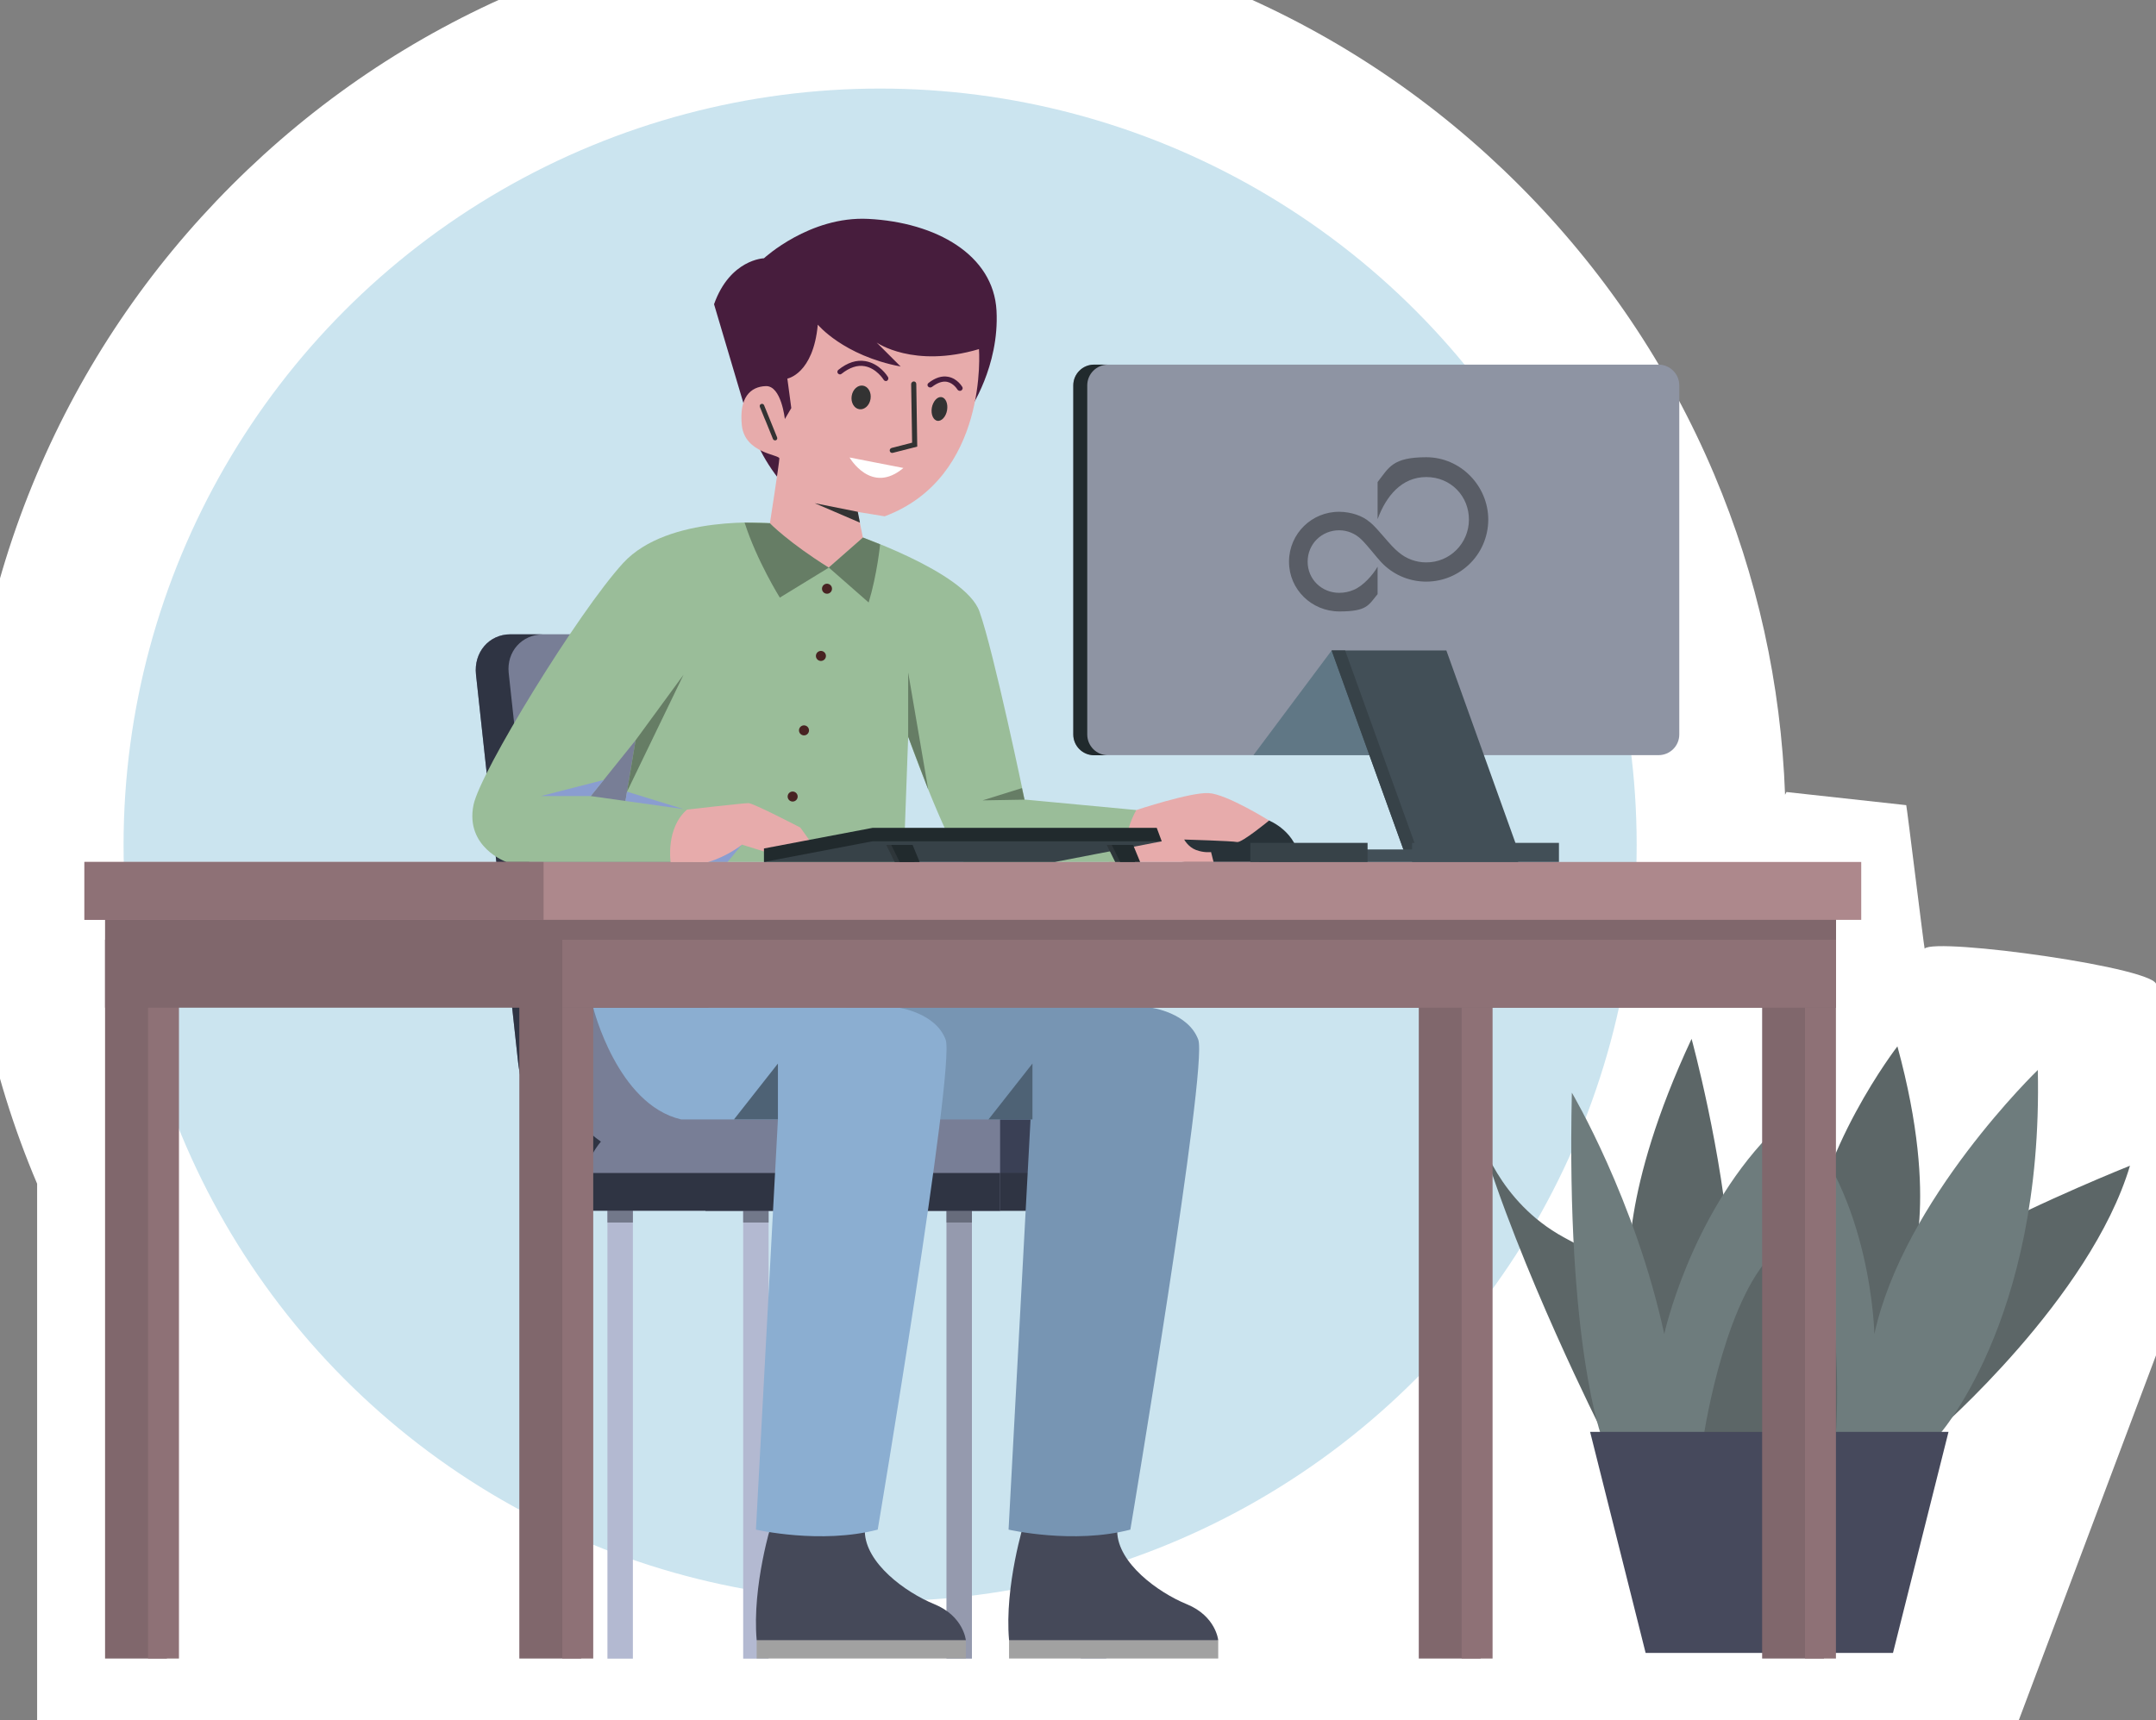 <?xml version="1.0" encoding="UTF-8"?>
<svg id="Layer_1" xmlns="http://www.w3.org/2000/svg" version="1.1" xmlns:a="http://ns.adobe.com/AdobeSVGViewerExtensions/3.0/" xmlns:graph="http://ns.adobe.com/Graphs/1.0/" xmlns:i="http://ns.adobe.com/AdobeIllustrator/10.0/" xmlns:x="http://ns.adobe.com/Extensibility/1.0/" xmlns:xlink="http://www.w3.org/1999/xlink" viewBox="0 0 1805.9 1441.4">
  <rect x="0" y="0" width="1805.9" height="1441.4" fill="#808080" stroke="none"/>
  <!-- Generator: Adobe Illustrator 29.4.0, SVG Export Plug-In . SVG Version: 2.1.0 Build 2)  -->
  <defs>
    <style>
      .st0 {
        fill: #9feeeb;
      }

      .st1 {
        fill: #482322;
      }

      .st2 {
        fill: #424f57;
      }

      .st3 {
        fill: #2f3443;
      }

      .st4 {
        fill: #9abd99;
      }

      .st5 {
        fill: #4d515c;
        isolation: isolate;
        opacity: .3;
      }

      .st6 {
        fill: #5c6667;
      }

      .st7 {
        fill: #ad888c;
      }

      .st8 {
        fill: #fff;
      }

      .st9 {
        fill: #283238;
      }

      .st10 {
        fill: #e7abab;
      }

      .st11 {
        fill: #374248;
      }

      .st12 {
        fill: #46495c;
      }

      .st13 {
        fill: #212a2d;
      }

      .st14 {
        fill: #b3b9d1;
      }

      .st15 {
        fill: #3a4055;
      }

      .st16 {
        fill: #8e7176;
      }

      .st17 {
        fill: #cbe4ef;
      }

      .st18 {
        fill: #454959;
      }

      .st19 {
        fill: #6e7c7d;
      }

      .st20 {
        fill: #333;
      }

      .st21 {
        fill: #7795b3;
      }

      .st22 {
        fill: #72788a;
      }

      .st23 {
        fill: #8a9dd0;
      }

      .st24 {
        fill: #8e94a3;
      }

      .st25 {
        fill: #f4f4f4;
      }

      .st26 {
        fill: #99ba75;
      }

      .st27 {
        fill: #787e96;
      }

      .st28 {
        fill: #2e363a;
      }

      .st29 {
        fill: #667d65;
      }

      .st30 {
        fill: #8baed1;
      }

      .st31 {
        fill: #aed692;
      }

      .st32 {
        fill: #595d66;
      }

      .st33 {
        fill: #a1a1a1;
      }

      .st34 {
        fill: #607785;
      }

      .st35 {
        fill: #80676c;
      }

      .st36 {
        fill: #471d3d;
      }

      .st37 {
        fill: #4e6275;
      }
    </style>
  </defs>
  <path class="st8" d="M345.6,1512.8l1329.5-29.3,130.9-348.2v-309.7c5.4-14.2-184.9-40.4-193.9-30.8-.7-2.7-14.7-117.5-15.4-120.2l-100.3-11-1.2,2.3c-3.4-92.9-23.3-183.1-59.4-268.5-38.4-90.8-93.4-172.3-163.4-242.3-70-70-151.5-125-242.3-163.4-94.1-39.8-193.9-60-296.8-60s-202.8,20.2-296.8,60c-90.8,38.4-172.3,93.4-242.3,163.4S69.2,306.6,30.8,397.4c-39.8,94.1-60,193.9-60,296.8s20.6,204.1,60.3,297.6h0v524.8l92.9-3.8h179.8v-4.4l41.8,4.4Z"/>
  <g>
    <circle class="st17" cx="737.2" cy="707.9" r="633.7"/>
    <g id="Plant">
      <path class="st6" d="M1346,1201.2l61.1-21.3s48.5-38.6,42.1-126.8-32.3-182.7-32.3-182.7c-60.2,128.7-51.9,196.2-51.9,196.2l-55.1-29.9c-55.1-30-70.2-84.8-70.2-84.8,33.1,111.1,102.4,247.9,102.4,247.9l3.9,1.5h0Z"/>
      <path class="st6" d="M1617.9,1201.2l-61.1-21.3s-48.5-38.6-42.1-126.8,74.6-176.4,74.6-176.4c36.2,132.4,9.7,189.8,9.7,189.8l55.1-29.9c55.1-30,130-59.9,130-59.9-33.1,111.1-162.3,223-162.3,223l-3.9,1.5h0Z"/>
      <path class="st19" d="M1707,896.4s-112.6,108.7-137,221.4c0,0-2-115.4-68.5-184.7l-19.2,17.6c0,0-.2.2-.3.3,0,0-.2-.2-.3-.3v.6c-66.5,69.3-87.7,166.4-87.7,166.4-24.4-112.7-77.4-202.2-77.4-202.2-4.7,212.7,25.4,289.6,25.4,289.6l139.6,33h0c0,.1.3,0,.3,0h.3c0,0,0,0,0,0l139.6-33s89.8-96.1,85.1-308.8Z"/>
      <path class="st6" d="M1482.4,1244l55-36.4s11-136.6-28.6-181.4l-26.5,27c-.2.2-.3.3-.5.5-.2-.2-.3-.3-.5-.5v1c-39.5,44.8-55,153.4-55,153.4l55,36.4v.6l.5-.3.5.3v-.6Z"/>
      <polygon class="st12" points="1482.3 1199.7 1481.6 1199.7 1331.9 1199.7 1378.4 1384.9 1481.6 1384.9 1482.3 1384.9 1585.6 1384.9 1632.1 1199.7 1482.3 1199.7"/>
    </g>
    <polygon class="st26" points="528.8 720.9 464.3 720.9 454.8 586.1 538.3 586.1 528.8 720.9"/>
    <polygon class="st31" points="531.1 716.4 462 716.4 451.7 571.7 541.4 571.7 531.1 716.4"/>
    <polygon class="st26" points="540.7 581 541.4 571.7 451.7 571.7 452.4 581 540.7 581"/>
    <path class="st25" d="M547.2,575.5h-100.6v-4.6c0-4.6,3.7-8.4,8.4-8.4h83.8c4.6,0,8.4,3.7,8.4,8.4v4.6h0Z"/>
    <polygon class="st26" points="454.8 615.1 538.3 615.1 534.2 673.5 459 673.5 454.8 615.1"/>
    <ellipse class="st25" cx="496.9" cy="644.3" rx="18.4" ry="23"/>
    <g>
      <g>
        <path class="st27" d="M530,991.7s-85,0-96.3-104.2l-35-322.4c-2-18.6,10.9-33.7,28.8-33.7h131.9l50,460.3h-79.4Z"/>
        <path class="st3" d="M555.6,974.3s-85,0-95.8-100.2l-33.7-310.2c-1.9-17.9,11-32.4,28.9-32.4h-27.5c-17.9,0-30.8,15.1-28.8,33.7l35,322.4c11.3,104.2,96.3,104.2,96.3,104.2h79.4l-1.9-17.4h-51.9Z"/>
        <g>
          <rect class="st14" x="508.8" y="998.6" width="21.3" height="391.1"/>
          <rect class="st22" x="508.8" y="998.6" width="21.3" height="25.7"/>
        </g>
        <g>
          <rect class="st14" x="622.5" y="998.6" width="21.3" height="391.1"/>
          <rect class="st22" x="622.5" y="998.6" width="21.3" height="25.7"/>
        </g>
        <g>
          <rect class="st14" x="905.3" y="998.6" width="21.3" height="391.1"/>
          <rect class="st22" x="905.3" y="998.6" width="21.3" height="25.7"/>
        </g>
        <g>
          <rect class="st14" x="792.8" y="998.6" width="21.3" height="391.1"/>
          <rect class="st22" x="792.8" y="998.6" width="21.3" height="25.7"/>
        </g>
        <polygon class="st5" points="792.8 998.6 792.8 1024.3 792.8 1389.6 814.1 1389.6 814.1 1024.3 814.1 998.6 792.8 998.6"/>
        <path class="st15" d="M839.6,934.5h38.4c34.1,0,61.7,27.6,61.7,61.7v18.2h-348.8v-79.9h248.7,0Z"/>
        <path class="st3" d="M939.7,996.2v18.2h-348.8v-31.6h347.3c1,4.3,1.5,8.8,1.5,13.4Z"/>
      </g>
      <path class="st27" d="M589,934.5h-38.4c-34.1,0-61.7,27.6-61.7,61.7v18.2h348.8v-79.9h-248.7,0Z"/>
      <path class="st3" d="M488.9,996.2v18.2h348.8v-31.6h-347.3c-1,4.3-1.5,8.8-1.5,13.4Z"/>
    </g>
    <polygon class="st33" points="878.9 1349.7 845.2 1374.2 845.2 1389.6 1020.4 1389.6 1020.4 1374.2 878.9 1349.7"/>
    <path class="st18" d="M858,1275.1s-16.8,53.5-12.8,99.1h175.2s-1.9-20.1-26.3-30.1-57.7-34.5-58.3-60.8l-77.8-8.2Z"/>
    <polygon class="st33" points="667.6 1349.7 633.8 1374.2 633.8 1389.6 809 1389.6 809 1374.2 667.6 1349.7"/>
    <path class="st18" d="M646.6,1275.1s-16.8,53.5-12.8,99.1h175.2s-1.9-20.1-26.3-30.1c-24.5-10-57.7-34.5-58.3-60.8l-77.8-8.2h0Z"/>
    <path class="st21" d="M708.5,844.3s20.1,81.1,73.6,93.6h81.1l-18.4,343.7s54.3,12.5,102,0c0,0,65.2-388,56.9-410.5-8.4-22.6-39.3-26.8-39.3-26.8h-255.9,0Z"/>
    <path class="st30" d="M496.9,844.3s20.1,81.1,73.6,93.6h81.1l-18.4,343.7s54.3,12.5,102,0c0,0,65.2-388,56.9-410.5s-39.3-26.8-39.3-26.8h-255.9Z"/>
    <path class="st9" d="M968.9,717.2l13.4-16.3,80.7-13.4s24.2,9.6,25.5,34.7h-96.2l-23.4-5Z"/>
    <path class="st10" d="M936.3,689.6c2.1,0,15.5-10.9,15.5-10.9,0,0,45.6-15.1,60.6-14.2,15.1.8,50.6,23,50.6,23,0,0-23,18.9-26.8,18s-44.3-2.1-44.3-2.1c0,0,3.3,6.3,10,8.8s12.5,1.7,12.5,1.7l2.1,8.3h-87.4l7.2-32.6h0Z"/>
    <path class="st4" d="M670.8,442.1l-25.9-3.8s-85.3-7.5-122.9,33.4c-37.6,41-120,175.5-125.4,202.8-7.1,35.5,27.6,47.7,27.6,47.7h137.5s-.8-28,13.8-43.9l-80.7-11.3,37.6-46.8-17.1,102h241.6l3.8-104.9s30.9,86.5,46.4,104.9h133.4s.8-25.1,11.3-43.5l-93.6-8.8s-25.7-123.7-37.8-157.6-109.2-66.1-109.2-66.1l-40.4-4.1h0Z"/>
    <polygon class="st23" points="621.5 707.6 609.4 722.2 588.4 722.2 593 707.9 621.5 707.6"/>
    <path class="st36" d="M812.1,343.5s25.1-36.4,22.6-83.2-50.6-74-107.4-76.9c-49.1-2.5-87.4,33-87.4,33,0,0-28.4.8-41.8,38.5l31.4,105.8s8,23.5,25.9,44.3c10.9,12.6,52.3-17.1,52.3-17.1l104.4-44.4Z"/>
    <rect class="st35" x="88" y="787.4" width="51.8" height="602.2"/>
    <rect class="st16" x="124" y="787.4" width="25.9" height="602.2"/>
    <rect class="st35" x="435" y="787.4" width="51.8" height="602.2"/>
    <rect class="st16" x="471" y="787.4" width="25.9" height="602.2"/>
    <rect class="st35" x="1476" y="787.4" width="51.8" height="602.2"/>
    <rect class="st16" x="1511.9" y="787.4" width="25.9" height="602.2"/>
    <rect class="st35" x="1188.4" y="787.4" width="51.8" height="602.2"/>
    <rect class="st16" x="1224.3" y="787.4" width="25.9" height="602.2"/>
    <rect class="st35" x="88" y="759" width="1449.9" height="85.3"/>
    <rect class="st16" x="471" y="759" width="1066.9" height="85.3"/>
    <rect class="st35" x="471" y="759" width="1066.9" height="28.4"/>
    <rect class="st7" x="70.7" y="722.2" width="1488.3" height="48.5"/>
    <rect class="st16" x="70.7" y="722.2" width="384.6" height="48.5"/>
    <path class="st10" d="M561.7,722.2s-4.2-28.4,13.8-43.9c0,0,47.2-5.4,51.4-5.4s43.5,20.5,43.5,20.5l15.9,22.2h-39.3l-25.5-7.9s-11.7,9.6-28.4,14.6h-31.4Z"/>
    <polygon class="st11" points="639.9 722.2 883.6 722.2 973.1 704.9 963 697.6 725.1 697.6 647 715.5 639.9 722.2"/>
    <polygon class="st13" points="968.9 693.6 731 693.6 639.9 710.9 639.9 722.2 730.6 704.9 973.1 704.9 968.9 693.6"/>
    <polygon class="st28" points="742.3 707.9 760.3 707.9 766.1 722.2 749.4 722.2 742.3 707.9"/>
    <polygon class="st13" points="746.5 707.9 764.4 707.9 770.3 722.2 753.6 722.2 746.5 707.9"/>
    <polygon class="st28" points="927 707.9 945 707.9 950.8 722.2 934.1 722.2 927 707.9"/>
    <polygon class="st13" points="931.2 707.9 949.1 707.9 955 722.2 938.3 722.2 931.2 707.9"/>
    <g>
      <path class="st24" d="M1389.2,632.7h-472.8c-9.6,0-17.4-7.8-17.4-17.4v-292.4c0-9.6,7.8-17.4,17.4-17.4h472.8c9.6,0,17.4,7.8,17.4,17.4v292.5c0,9.6-7.8,17.3-17.4,17.3h0Z"/>
      <path class="st13" d="M910.7,615.4v-292.5c0-9.6,7.8-17.4,17.4-17.4h-11.7c-9.6,0-17.4,7.8-17.4,17.4v292.5c0,9.6,7.8,17.4,17.4,17.4h11.7c-9.6,0-17.4-7.8-17.4-17.4Z"/>
      <polygon class="st34" points="1168.1 570.3 1115.4 545 1049.9 632.7 1172.1 632.7 1168.1 570.3"/>
      <polygon class="st2" points="1115.4 545 1211.5 545 1271.6 712.5 1271.6 722.2 1054.8 722.2 1054.8 711.7 1175.5 711.7 1115.4 545"/>
      <polygon class="st11" points="1186.8 711.7 1126.7 545 1115.4 545 1175.5 711.7 1186.8 711.7"/>
      <rect class="st11" x="1047.3" y="706.2" width="98.2" height="16"/>
      <rect class="st2" x="1182.8" y="706.2" width="123" height="16"/>
    </g>
    <polygon class="st37" points="651.6 937.9 651.6 891.1 614.8 937.9 651.6 937.9"/>
    <polygon class="st37" points="864.8 937.9 864.8 891.1 828 937.9 864.8 937.9"/>
    <polygon class="st29" points="532.4 620.2 572.5 565.4 525.2 663.3 532.4 620.2"/>
    <polygon class="st29" points="760.7 617.3 760.7 563.4 777.5 661.5 760.7 617.3"/>
    <polygon class="st23" points="523.9 671.1 572.5 677.9 525.2 663.3 523.9 671.1"/>
    <polygon class="st23" points="494.8 667 453 667 505.7 653.5 494.8 667"/>
    <polygon class="st29" points="858.1 670 823 670.6 856 660.3 858.1 670"/>
    <path class="st10" d="M820,292.5s8.4,107.4-79,140.1l-22.6-3.7,4.4,21.6-28.6,25.1s-33-19.2-49.3-37.2c0,0,7.9-51,7.9-54.3s-28.8-4.2-31.4-27.6c-2.5-23.4,7.1-32.6,20.1-33s15.9,27.6,15.9,27.6l5.4-9.2-3.3-24.7s21.7-3.8,25.5-45.2c0,0,21.3,25.9,69.4,35.1l-20.1-20.1s30.6,21.8,85.7,5.5h0Z"/>
    <path class="st29" d="M694.2,475.6l-41,25.1s-19.2-30.7-29.5-62.8l21.1.5c0,0,16,16.3,49.4,37.2Z"/>
    <path class="st29" d="M722.8,450.4l14.4,5.7s-2.5,25.3-9.6,48.7l-33.4-29.3,28.6-25.1Z"/>
    <path class="st20" d="M780.5,341.7c-.9,5.5,1.2,10.3,4.7,10.9,3.5.5,7.2-3.5,8.1-9,.9-5.5-1.2-10.3-4.7-10.9-3.5-.5-7.1,3.5-8.1,9Z"/>
    <ellipse class="st20" cx="721.3" cy="332.9" rx="10" ry="8" transform="translate(280.8 994.1) rotate(-81.1)"/>
    <path class="st36" d="M804.6,327.4c.2,0,.4,0,.5-.2,1.1-.6,1.6-1.9,1-2.9-.2-.3-4.1-7.2-11.9-8.6-5.2-1-10.8.7-16.5,5.2-1,.8-1.1,2.1-.3,3s2.3,1,3.2.3c4.6-3.5,8.8-5,12.6-4.3,5.6,1.1,8.7,6.4,8.7,6.4.6.9,1.7,1.4,2.7,1.1Z"/>
    <path class="st36" d="M742.5,319.2c.2,0,.4,0,.6-.3,1-.6,1.3-2,.7-3s-7-11.2-18.8-13.3c-7.5-1.3-15.1,1.1-22.8,7.3-.9.7-1.1,2.1-.3,3s2.1,1.1,3,.3c6.7-5.3,13.2-7.5,19.3-6.4,9.9,1.7,15.9,11.2,15.9,11.3.5.9,1.5,1.3,2.4,1.1h0Z"/>
    <path class="st8" d="M756.7,392.1l-45.1-8.8s18.1,31.6,45.1,8.8Z"/>
    <path class="st20" d="M747.5,379.4h.4l20.4-5.2-.8-52.5c0-1.2-1-2.2-2.2-2.1-1,0-2.1,1-2.1,2.2l.8,49.1-17.1,4.4c-1.2.3-1.9,1.5-1.6,2.6.2,1,1.2,1.7,2.2,1.6h0Z"/>
    <path class="st20" d="M640.2,350.1l-3.7-9.1c-.4-1,0-2.1,1-2.5s2.1,0,2.5,1l10.9,26.9c.4,1,0,2.1-1,2.5-.3,0-.7.2-1,0-.7,0-1.2-.5-1.5-1.2l-5.8-14.3"/>
    <polygon class="st20" points="718.5 428.8 682.4 421.6 720.3 437.9 718.5 428.8"/>
  </g>
  <path class="st0" d="M-28.7,1311.5"/>
  <path class="st6" d="M1655.4,1617.6"/>
  <path class="st6" d="M-1519.2,1667.7"/>
  <path class="st32" d="M1147.4,437.5c-6-5.4-15.9-8.6-25.5-8.7-23.1-.2-42,18.3-42.2,41.4v.5c0,23.2,19,41.6,42.2,41.6s24.3-5.2,32-14.5v-23c-4.1,7.2-12.4,16.3-20,19.4-3.9,1.7-8,2.5-12.2,2.5-14.5,0-26.4-11.2-26.4-26.1s11.8-26.3,26.4-26.3h0c7,0,13.6,2.8,18.6,7.7,5,4.8,12.7,14.9,16.4,18.8,19.5,21,52.3,22.1,73.3,2.6,10.6-9.8,16.5-23.5,16.6-37.9,0-28.6-23.4-52.4-51.9-52.4s-31.3,8.7-40.8,20.8v31.1c7.2-19.6,20.3-35.3,40.8-35.3s35.8,16,35.7,35.8-16,35.8-35.8,35.7c-8.5,0-16.7-3-23.1-8.5-7.6-6-16.2-18.7-24.2-25.4"/>
  <circle class="st1" cx="693" cy="493.7" r="4.2" transform="translate(5.5 995) rotate(-71.6)"/>
  <circle class="st1" cx="687.9" cy="550" r="4.2" transform="translate(-51.4 1028.7) rotate(-71.6)"/>
  <circle class="st1" cx="673.7" cy="612.4" r="4.2" transform="translate(-120.3 1057.9) rotate(-71.6)"/>
  <circle class="st1" cx="664.3" cy="667.9" r="4.2" transform="translate(-179.5 1086.9) rotate(-71.6)"/>
</svg>